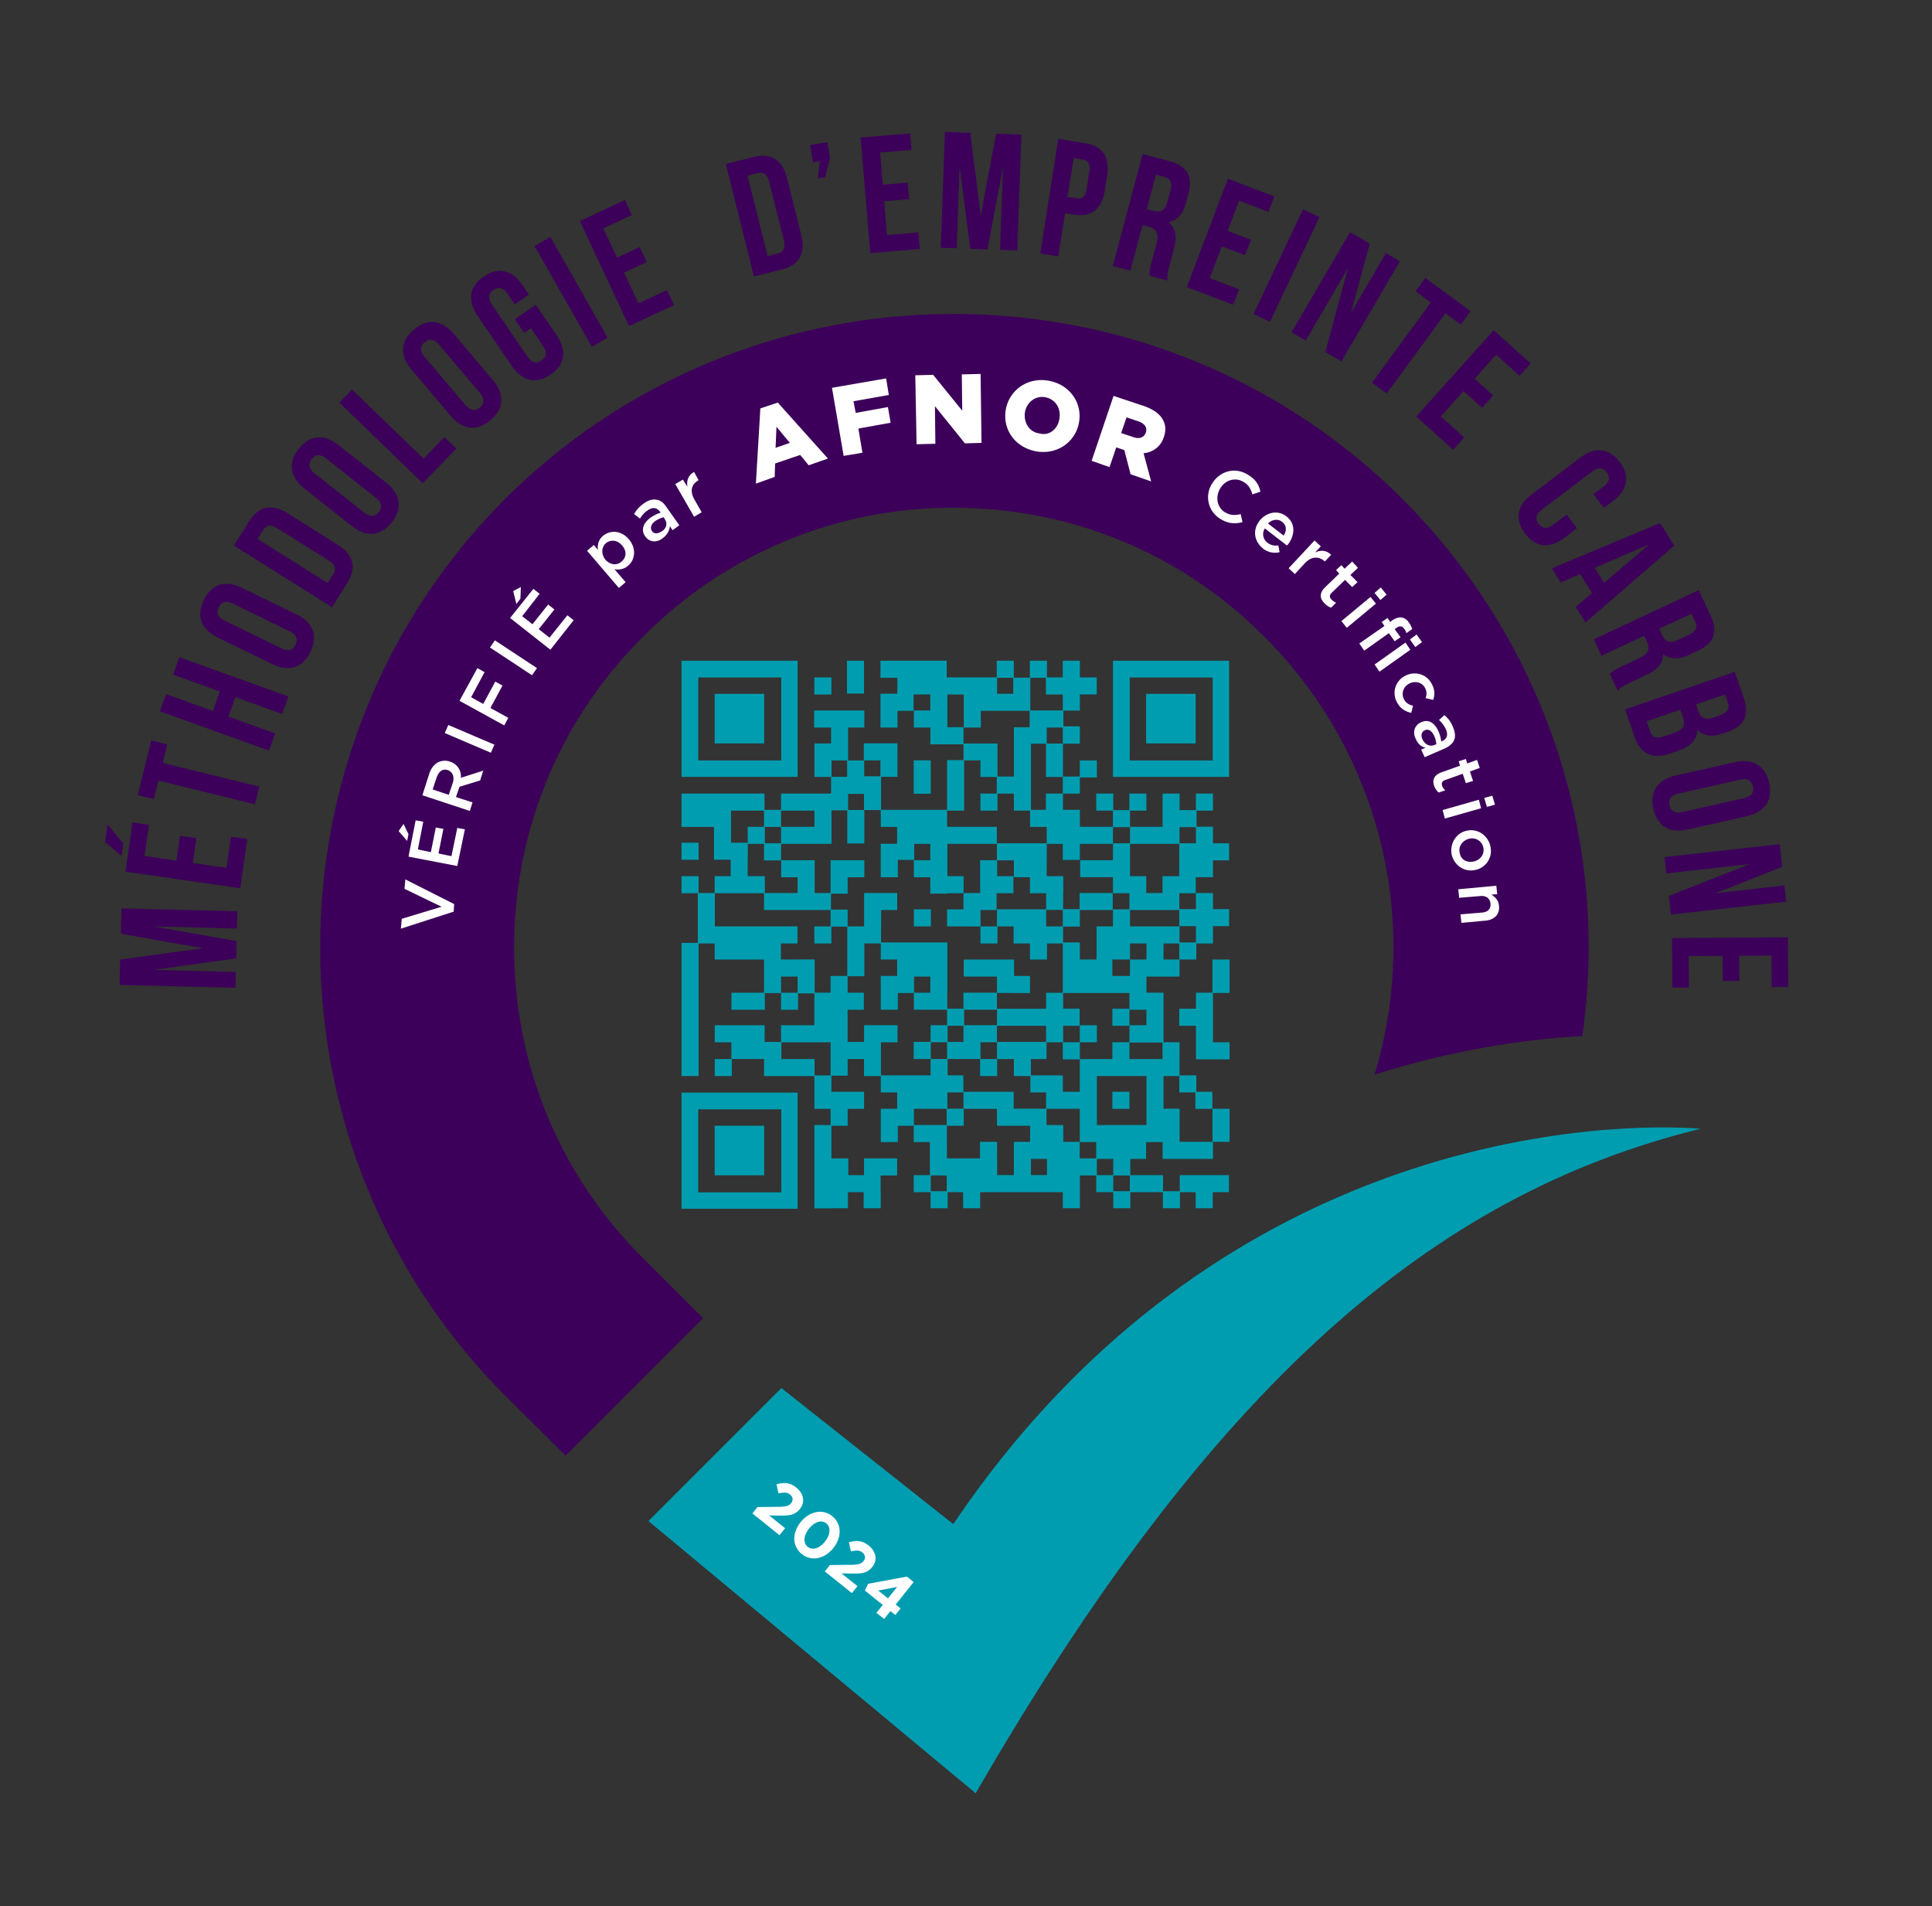 <svg xmlns="http://www.w3.org/2000/svg" width="74" height="73" fill="none"><rect width="100%" height="100%" fill="#333333" stroke="none"/><path fill="#3C005A" d="m7.769 36.313-3.14-.554.024-.97 4.44.11-.017.66-3.184-.08 3.172.562-.017.66-3.152.441 3.14.079-.016.608-4.439-.11.024-.97 3.165-.436ZM4.118 31.57l.605.742-.067.464-.635-.527.097-.678Zm2.639 1.388.137-.948.628.09-.137.949 1.287.186.172-1.193.628.09-.272 1.884-4.395-.635.272-1.883.628.09-.172 1.193 1.224.177ZM5.276 30.451l.515-2.094.616.151-.174.709 3.696.908-.166.677-3.696-.908-.174.709-.617-.152ZM10.541 28.087l-.236.657-4.179-1.503.236-.657 1.791.644.268-.746-1.79-.644.24-.668 4.178 1.502-.24.668-1.79-.643-.269.746 1.791.644ZM8.346 24.418c-.638-.311-.84-.826-.539-1.442.3-.615.83-.774 1.468-.462l2.075 1.012c.639.311.84.826.54 1.441-.301.616-.83.774-1.469.463l-2.075-1.012Zm2.421.404c.285.14.455.067.552-.133.097-.2.05-.378-.235-.517l-2.155-1.05c-.285-.14-.454-.067-.552.132-.097.2-.05.378.235.517l2.155 1.051ZM8.958 20.894l.587-.935c.37-.591.88-.675 1.482-.298l1.902 1.195c.602.378.748.874.377 1.465l-.587.935-3.761-2.362Zm.908-.254 2.686 1.687.21-.333c.118-.188.092-.361-.177-.53l-1.956-1.228c-.268-.169-.436-.117-.554.071l-.209.333ZM11.662 18.712c-.558-.44-.645-.985-.22-1.523.425-.538.975-.58 1.533-.14l1.812 1.432c.558.44.644.985.22 1.523-.425.538-.976.58-1.533.14l-1.813-1.432Zm2.28.911c.248.197.43.162.567-.012.138-.174.13-.358-.12-.555l-1.882-1.486c-.249-.197-.43-.162-.567.012-.138.174-.13.358.12.555l1.881 1.486ZM13.001 15.42l.485-.501 2.737 2.645.798-.825.456.44-1.283 1.328L13 15.42ZM15.767 14.16c-.459-.541-.436-1.093.087-1.536.523-.443 1.071-.375 1.53.167l1.493 1.763c.459.542.436 1.094-.087 1.536-.523.443-1.071.375-1.53-.167l-1.493-1.762Zm2.054 1.346c.205.242.39.244.559.1.17-.143.198-.326-.007-.568l-1.55-1.83c-.205-.242-.39-.243-.559-.1-.17.144-.198.326.007.568l1.55 1.83ZM19.717 12.223l.808-.55.792 1.164c.4.587.335 1.123-.232 1.508-.566.386-1.088.25-1.488-.337l-1.3-1.909c-.4-.587-.334-1.123.232-1.508.567-.386 1.089-.25 1.488.337l.243.357-.545.371-.268-.393c-.178-.263-.362-.284-.545-.159-.184.125-.231.304-.053.566l1.35 1.982c.178.262.358.278.542.153.183-.125.234-.298.056-.56l-.46-.676-.263.178-.357-.524ZM20.475 9.421l.607-.345 2.194 3.86-.606.345-2.195-3.86ZM23.634 9.867l.868-.406.269.574-.868.406.552 1.178 1.091-.51.27.574-1.724.806-1.883-4.022 1.724-.807.269.575-1.092.511.524 1.12ZM27.8 6.28l1.072-.267c.677-.17 1.103.123 1.275.812l.544 2.179c.173.69-.066 1.148-.743 1.317l-1.07.267L27.8 6.28Zm.831.447.77 3.077.381-.095c.215-.054.317-.197.24-.505l-.56-2.24c-.077-.308-.234-.386-.449-.333l-.382.096ZM31.138 6.219l-.109-.664.664-.109.098.595-.187.744-.282.046.08-.656-.264.044ZM33.815 7.074l.954-.08.053.633-.955.08.108 1.295 1.2-.1.053.633-1.897.157-.367-4.425 1.897-.158.053.632-1.202.1.102 1.233ZM37.564 8.254l.589-3.134.97.035-.16 4.438-.66-.024.115-3.182-.596 3.165-.66-.024-.407-3.157-.112 3.138-.609-.022.16-4.437.97.035.4 3.169ZM42.406 6.726l-.089.57c-.11.703-.509 1.032-1.198.923l-.326-.05-.258 1.647-.69-.108.689-4.386 1.015.159c.69.108.967.543.857 1.245Zm-1.282-.67-.233 1.486.326.05c.22.035.355-.046.404-.36l.103-.658c.05-.313-.054-.432-.274-.466l-.326-.051ZM44.033 10.564c-.008-.12-.014-.194.08-.543l.178-.675c.107-.398.01-.581-.296-.663l-.233-.062-.465 1.747-.674-.179 1.142-4.291 1.017.27c.7.187.913.591.737 1.253l-.09.338c-.117.441-.335.692-.673.753.3.23.324.585.205 1.032l-.176.662c-.056.209-.09.364-.065.54l-.687-.182Zm.243-3.874-.35 1.318.263.07c.251.067.434-.002.525-.346l.113-.423c.081-.306.013-.469-.226-.532l-.325-.087ZM47.02 8.842l.896.34-.225.592-.895-.34-.461 1.217 1.127.427-.225.593-1.78-.675 1.575-4.151 1.779.675-.225.593-1.127-.427-.438 1.156ZM49.91 8.014l.631.298-1.898 4.015-.63-.299 1.897-4.014ZM51.633 10.264l-1.621 2.777-.543-.316 2.238-3.835.756.44-.72 2.658 1.34-2.296.536.313-2.237 3.836-.62-.361.87-3.216ZM54.59 10.643l1.74 1.275-.376.512-.588-.432-2.252 3.07-.563-.413 2.252-3.07-.588-.43.375-.512ZM56.48 14.506l.713.64-.423.472-.713-.64-.869.967.897.806-.424.472-1.416-1.272 2.967-3.304 1.416 1.272-.424.472-.897-.805-.826.92ZM60.404 20.232l-.47.356c-.566.43-1.104.391-1.518-.155-.414-.546-.305-1.074.261-1.503l1.84-1.395c.567-.429 1.105-.39 1.519.155.413.546.304 1.075-.262 1.504l-.344.26-.398-.526.38-.287c.252-.192.264-.376.13-.553-.135-.177-.315-.215-.568-.024l-1.91 1.449c-.254.191-.26.371-.126.548.134.177.31.22.562.028l.506-.383.398.526ZM60.726 23.84l-.371-.598.621-.527-.45-.728-.75.322-.337-.545 4.15-1.734.538.868-3.401 2.943Zm.358-2.095.354.572 1.733-1.468-2.087.896ZM61.661 25.805c.087-.083.14-.135.467-.288l.632-.296c.374-.175.453-.366.318-.653l-.102-.218-1.637.766-.296-.632 4.022-1.881.446.953c.307.655.134 1.08-.487 1.37l-.316.148c-.413.193-.745.187-1.01-.033.016.378-.24.624-.66.82l-.62.29c-.195.092-.336.165-.456.298l-.3-.644Zm3.125-2.302-1.235.578.115.247c.11.236.281.331.603.18l.396-.185c.288-.134.368-.291.263-.515l-.142-.305ZM66.155 28.035l-.15.051c-.432.148-.753.11-.992-.136-.017.401-.288.648-.732.8l-.342.117c-.648.221-1.113-.002-1.339-.662l-.355-1.038 4.202-1.437.34.996c.234.685.017 1.087-.632 1.31Zm-1.793-.855-1.291.442.13.378c.075.222.218.307.53.2l.367-.125c.39-.133.467-.3.364-.6l-.1-.295Zm1.71-.584-1.11.38.088.257c.084.246.243.36.58.245l.234-.08c.3-.103.397-.25.317-.484l-.109-.318ZM66.438 29.192c.693-.156 1.171.12 1.322.788.15.668-.163 1.123-.856 1.279l-2.253.508c-.693.156-1.171-.12-1.322-.788-.15-.668.163-1.123.856-1.279l2.253-.508Zm-2.143 1.199c-.31.07-.396.232-.347.449.049.216.197.326.506.256l2.34-.528c.309-.07.396-.232.347-.449-.049-.216-.197-.326-.507-.256l-2.339.528ZM67.02 33.09l-3.197.36-.07-.625 4.413-.496.098.87-2.562 1.01 2.642-.298.07.618-4.413.497-.08-.713 3.098-1.223ZM66.615 36.605l.006.958-.634.003-.006-.958-1.3.008.007 1.205-.635.003-.01-1.903 4.44-.025.01 1.903-.634.004-.007-1.205-1.237.007ZM24.63 48.185c-3.189-3.172-4.938-7.407-4.938-11.9 0-4.492 1.75-8.727 4.939-11.9a16.677 16.677 0 0 1 11.9-4.938c4.492 0 8.727 1.749 11.9 4.938a16.84 16.84 0 0 1 4.903 10.768 16.82 16.82 0 0 1-.686 6.002c3.207-1.012 6.002-1.372 7.956-1.475 1.047-7.304-1.285-14.952-6.892-20.576-4.733-4.715-10.957-7.081-17.181-7.081-6.225 0-12.449 2.366-17.181 7.081-9.448 9.465-9.448 24.88 0 34.345l2.314 2.297 5.264-5.264-2.297-2.297Z"/><path fill="#009DB0" d="m36.514 58.37-6.585-5.212-5.093 5.093 12.535 10.425C46.407 53.038 54.86 45.75 65.13 43.23c.017 0-17.198-1.783-28.617 15.14Z"/><path fill="#fff" d="m15.354 35.565.035-.377 1.526-.463-1.423-.686.034-.36 1.869.943-.017.292-2.024.651ZM15.269 31.828l.188-.275.189.395-.052.257-.325-.377Zm.377.977.274-1.389.292.052-.206 1.063.497.103.189-.943.291.051-.188.943.497.103.223-1.08.291.051-.291 1.406-1.87-.36ZM16.178 30.456l.257-.806c.069-.223.206-.395.36-.463a.572.572 0 0 1 .446-.017.587.587 0 0 1 .412.617l.857-.274-.12.377-.789.24-.137.394.634.206-.102.326-1.818-.6Zm1.166-.48c.068-.223 0-.412-.189-.48-.189-.07-.343.034-.429.274l-.154.463.617.206.155-.463ZM17.035 28.073l.137-.309 1.766.754-.137.309-1.766-.755ZM17.6 26.838l.686-1.252.275.155-.515.96.463.257.463-.857.274.154-.462.858.685.377-.154.291-1.714-.943ZM18.767 24.797l.188-.274 1.612 1.063-.189.274-1.611-1.063ZM19.538 23.666l.892-1.115.24.189-.669.857.394.309.6-.755.24.189-.6.754.412.326.686-.857.24.188-.892 1.132-1.543-1.217Zm.12-1.03.292-.153-.017.445-.155.206-.12-.497ZM22.487 21.094l.258-.223.154.189c-.017-.19.017-.378.189-.532.257-.223.685-.24.994.12.309.36.24.789-.017 1.011a.603.603 0 0 1-.532.138l.429.497-.257.223-1.218-1.423Zm1.338-.206c-.189-.223-.446-.223-.617-.086-.172.155-.189.412-.018.635.189.206.446.223.618.068.188-.154.205-.411.017-.617ZM24.716 20.545c-.188-.257-.068-.532.223-.737.137-.086.24-.137.36-.172l-.017-.034c-.12-.172-.291-.189-.48-.052-.137.086-.206.19-.291.31l-.223-.172c.085-.155.188-.275.377-.412.171-.12.343-.171.48-.137.154.017.274.12.377.274l.497.703-.257.189-.103-.154a.643.643 0 0 1-.257.445c-.223.19-.514.189-.686-.051Zm.755-.652-.052-.085a1.146 1.146 0 0 0-.308.137c-.172.12-.223.274-.137.394.085.12.223.103.36.017.188-.103.24-.308.137-.463ZM25.865 18.539l.292-.172.171.275c-.034-.24.034-.446.258-.566l.17.309-.016.017c-.258.154-.326.411-.137.737l.274.48-.292.172-.72-1.252ZM29.123 15.641l.669-.223 1.92 2.143-.737.258-.326-.395-.96.326-.017.515-.72.257.171-2.88Zm1.132 1.32-.514-.617-.035.806.549-.189ZM31.867 14.852l2.074-.36.103.635-1.354.24.086.446 1.234-.223.103.6-1.235.223.155.926-.72.12-.446-2.607ZM35.056 14.372l.686-.017 1.114 1.372-.017-1.389.72-.017.035 2.64-.635.018-1.149-1.424.017 1.44-.72.018-.05-2.64ZM38.52 15.71c.12-.755.823-1.27 1.629-1.132.806.137 1.303.823 1.183 1.577-.12.755-.823 1.27-1.63 1.132-.805-.137-1.302-.823-1.182-1.577Zm2.057.325c.07-.394-.154-.754-.548-.823-.395-.068-.72.223-.772.584-.051.377.154.754.566.805.377.103.703-.188.755-.566ZM42.652 15.161l1.183.395c.377.137.617.325.72.548.103.189.103.412.017.652a.875.875 0 0 1-.771.6l.291 1.08-.788-.274-.24-.926-.309-.103-.257.755-.686-.24.84-2.487Zm.755 1.578c.24.085.41.017.48-.172.068-.206-.052-.343-.275-.428l-.463-.155-.205.6.462.155ZM46.424 18.522c.292-.48.875-.651 1.372-.343.309.189.429.395.48.652l-.309.103c-.051-.206-.154-.378-.343-.48-.308-.19-.703-.07-.891.257-.189.326-.12.72.189.909.205.12.377.12.6.068l.068.309c-.274.069-.531.069-.84-.12a.967.967 0 0 1-.326-1.355ZM48.242 19.945c.257-.326.703-.428 1.028-.171.36.274.326.703.086 1.046-.017.017-.034.051-.069.068l-.84-.651a.403.403 0 0 0 .103.549c.137.102.257.12.412.102l.051.258a.734.734 0 0 1-.634-.137c-.343-.275-.412-.704-.137-1.064Zm.925.566c.12-.189.12-.394-.068-.532-.154-.12-.377-.085-.532.069l.6.463ZM50.351 20.7l.24.222-.223.24c.206-.102.429-.102.617.086l-.24.257-.017-.017c-.223-.189-.497-.189-.754.086l-.377.411-.24-.223.994-1.063ZM50.745 22.5l.55-.532-.12-.137.205-.189.12.137.291-.274.223.24-.291.275.274.274-.206.189-.274-.275-.515.498c-.085.085-.085.17 0 .257a.617.617 0 0 0 .172.12l-.189.188a.565.565 0 0 1-.257-.171c-.171-.172-.206-.377.017-.6ZM52.494 22.86l.206.258-1.115.926-.206-.258 1.115-.926Zm.394-.36.223.274-.24.206-.223-.274.24-.206ZM53.026 23.974l-.103-.154.223-.154.103.154.085-.069c.137-.085.258-.12.36-.102a.398.398 0 0 1 .275.205.626.626 0 0 1 .12.24l-.223.155a.326.326 0 0 0-.086-.172c-.069-.103-.171-.12-.291-.034l-.069.052.223.308-.223.155-.223-.31-.943.67-.189-.275.96-.669Zm.806.635.188.274-1.183.84-.188-.274 1.183-.84Zm.428-.309.206.292-.257.188-.206-.291.257-.189ZM53.797 25.895c.36-.206.823-.103 1.03.274.136.24.136.429.068.635l-.292-.069a.442.442 0 0 0-.034-.411c-.12-.206-.395-.258-.6-.138a.436.436 0 0 0-.189.6c.069.138.189.206.343.24l-.069.275c-.205-.051-.394-.137-.531-.377a.736.736 0 0 1 .274-1.03ZM54.432 27.66c.291-.136.531.035.669.36.068.155.085.258.102.378l.035-.017c.188-.086.24-.24.137-.463a1.065 1.065 0 0 0-.257-.343l.205-.189c.138.12.24.24.326.446.086.206.103.377.052.497-.052.138-.172.24-.343.326l-.79.343-.136-.291.171-.07c-.154-.033-.291-.136-.377-.342-.12-.223-.069-.514.206-.634Zm.497.875.086-.034a.921.921 0 0 0-.086-.326c-.086-.188-.223-.274-.36-.206-.12.052-.155.206-.086.343.086.189.275.292.446.223ZM55.203 29.581l.72-.257-.051-.171.274-.086.052.171.377-.137.103.309-.377.137.12.36-.275.086-.12-.36-.669.24c-.12.034-.154.12-.12.223.018.068.07.12.12.171l-.257.086a.748.748 0 0 1-.171-.258c-.069-.205-.017-.41.274-.514ZM56.644 30.627l.085.326-1.388.395-.086-.326 1.389-.395Zm.514-.154.103.343-.309.086-.102-.343.308-.086ZM56.197 31.81c.412-.085.806.19.892.618a.743.743 0 0 1-.6.892c-.411.085-.806-.19-.892-.618-.068-.428.206-.823.6-.891Zm.24 1.184c.258-.052.43-.275.378-.532a.436.436 0 0 0-.532-.343c-.24.051-.428.275-.377.515.034.291.274.411.532.36ZM57.312 33.92l.035.325-.223.018c.137.085.274.205.291.428.034.326-.171.532-.514.566l-.926.086-.034-.326.823-.069c.222-.017.343-.137.325-.343-.017-.188-.154-.308-.377-.291l-.823.069-.034-.326 1.457-.137ZM29.014 57.716l.773-.008c.073-.001.137-.003.19-.008a.812.812 0 0 0 .141-.021.316.316 0 0 0 .181-.113c.048-.06.067-.12.057-.178a.255.255 0 0 0-.1-.155.307.307 0 0 0-.181-.07 1.038 1.038 0 0 0-.256.029l-.077-.348c.073-.02.141-.033.206-.041a.753.753 0 0 1 .188 0c.06.007.12.025.18.051a.868.868 0 0 1 .357.305c.043.069.07.138.082.21a.493.493 0 0 1-.01.215.562.562 0 0 1-.109.206l-.003.004a.604.604 0 0 1-.322.215.99.99 0 0 1-.213.03c-.08.003-.169.004-.269.003l-.37-.007.612.49-.214.267-1.038-.832.195-.244ZM30.71 59.513a.75.75 0 0 1-.287-.57.893.893 0 0 1 .06-.329c.04-.112.102-.218.183-.32l.003-.004c.081-.102.172-.184.273-.248a.92.92 0 0 1 .312-.13.738.738 0 0 1 .622.152.746.746 0 0 1 .284.57.913.913 0 0 1-.058.33c-.04.112-.101.22-.183.32l-.003.005a1.126 1.126 0 0 1-.273.248.916.916 0 0 1-.312.129.74.74 0 0 1-.622-.152Zm.227-.275c.046.037.097.06.152.068a.385.385 0 0 0 .17-.015.572.572 0 0 0 .174-.091.907.907 0 0 0 .163-.16l.003-.005a.873.873 0 0 0 .12-.195.591.591 0 0 0 .05-.192.398.398 0 0 0-.022-.173.307.307 0 0 0-.098-.134.313.313 0 0 0-.153-.068.377.377 0 0 0-.17.015.62.62 0 0 0-.173.092.865.865 0 0 0-.164.16l-.003.004a.88.88 0 0 0-.121.196.6.6 0 0 0-.051.19.392.392 0 0 0 .023.172c.02.053.053.098.1.136ZM31.787 59.936l.773-.008c.073 0 .136-.003.19-.007a.795.795 0 0 0 .14-.022.319.319 0 0 0 .181-.113c.049-.06.068-.12.057-.178a.254.254 0 0 0-.099-.155.307.307 0 0 0-.182-.07 1.036 1.036 0 0 0-.255.029l-.077-.348c.072-.02.14-.033.205-.041a.762.762 0 0 1 .188 0c.06.007.12.025.18.051a.87.87 0 0 1 .357.305c.043.069.07.139.082.21a.497.497 0 0 1-.01.215.56.56 0 0 1-.108.206l-.003.004a.605.605 0 0 1-.322.215.993.993 0 0 1-.213.03c-.08.003-.17.004-.27.003l-.37-.007.612.49-.214.266-1.038-.831.196-.244ZM33.812 61.462l-.686-.55.125-.258 1.484-.275.26.209-.688.86.188.15-.2.251-.189-.15-.242.302-.295-.236.243-.303Zm.2-.25.35-.438-.723.139.373.299Z"/><path fill="#009DB0" d="M45.796 26.573h-1.898v1.898h1.898v-1.898Z"/><path fill="#009DB0" d="M47.077 25.305H42.63v4.447h4.447v-4.447Zm-.628 3.819h-3.178v-3.178h3.178v3.178ZM29.27 26.573h-1.897v1.898h1.897v-1.898Z"/><path fill="#009DB0" d="M30.551 25.305h-4.447v4.447h4.447v-4.447Zm-.628 3.819h-3.178v-3.179h3.178v3.179ZM33.094 25.305h-.653v1.256h.653v-1.256ZM31.845 25.942h-.653v.654h.653v-.654ZM35.65 29.117h-.652v1.281h.653v-1.281ZM38.187 38.028h.612v.003h.653v-.654h-.612v-.63h-1.927v.653h1.274v.628ZM26.757 32.273h-.653v.653h.653v-.653ZM28.03 40.557h-.653v.653h.653v-.653ZM38.194 40.557h-.654v.653h.654v-.653ZM43.26 38.631h-.654v.653h.654v-.653ZM46.46 39.916v-1.888h.635v-1.281h-.654v1.271h-.634v.613h-.639v.653h.64v1.284h.634v.001h.653v-.653h-.634ZM43.26 41.812h-.654v.654h.654v-.654Z"/><path fill="#009DB0" d="M46.441 43.729h-1.259V42.46h-.617v-1.25h.604v.627h.616v.629h.653v-.654h-.615v-.628h-.645v-.615h.001v-.654h-.614v-1.898h-.653V37.4h1.267v-.654h.642v-.615h.64v-.663h.617v-.653h-.618v-.616h-.653v.616h-.637v-.607h.631v-.613h.66v-.646h.617v-.653h-.618v-.636h-.628v-.616h.628v-.653h-.653v.634h-.625v-.634h-.653v1.273h-1.247v-.62h.628v-.653h-.653v.634h-.616v-.634h-.653v.653h.64v.62h-1.265v-.65h-.648v-.621h.646v-.618h.652v-.653h-.653v.617h-.645v-1.258h.646v-.664h-.63v-.603h.63v-.618h.647v-.654h-.647v-.637h-.654v.637h-.606v-.638h-.654v.65h-.615v-.65h-.654v.638h-1.916v-.637h-2.538v.653h.646v.61h-.646v1.296h.653v-.642h.616v-.627h.64v.614h-.63v.654h.633v.642h1.269v-.654h-.618v-1.255h.628v1.267h.653v-.641h1.87v.631h-.603v1.886h-.628v-1.265H36.905v.636h-.63v1.934h.653V29.12h.625v.636h.625v.635h-.625v.653h.653v-.651h.629v.651h.618v.624h.638v.628h-1.908v.646h-.642V34.199h-.633v-.645h-.622v-1.236h1.895v-.654h-1.906v-.65h-2.528V29.75h.628V28.47h-.02v-.002h-1.27v.653h.636v.607h-.62v-.605h-.616v-1.26h.62v-.653h-1.922v.654h.65v.607h-.637v1.282h.636v.64h-1.917v.622h-.633v-.623h-3.178V31.668h1.243v1.258h.639v.628h-.613v.645h-.616v-.645h-.653v.654h.624V36.11h-.624v5.1h.654v-5.079h.615v.616h1.892v1.271h-1.251v.653h1.281v-.64h.62v.64h.653v-.628h.624v1.22h-1.277v.64h-.628v-.64h-1.91v.653h.637v.64h1.914v-.64h1.886v1.269h-.615v-.628h-1.934v.653h1.927v1.256h.622v.62h-.622v3.19h.653v-.003h.633v-.616h.603v.616h.653v-.654h-.005v-.602h.633v-.654h-1.269v.64h-.603v-.64h-.645v-1.25h.622v-.647h.628v-.654h-1.25v-.616h.622v-.64h.626v.654h.643v.627h.628v.624h-.628v1.278h.653v-.625h.609v.625h.618v1.264h-.618v.653h.645v.616h.654v-.616h.593v.616h.653v-.616h3.165v.616h.653v-1.256h.627v.64h.653v.616h.653v-.616h1.247v.616h.654v-.616h.602v.616h.654v-.616h.62v-.653h-1.884v.616h-.64v-.616h-1.253v-.621h.602v-.643h.633v.631h.008v.012h1.922v-.653h.635v-1.268h-.653v1.268Zm-2.53-.644h-1.898V41.21h1.899v1.875Zm0-3.823h-.65v.664h.65v.001h.615v.63H43.26v-.642h-.654v.642h-1.245v-.641h.652v-.653h-.654v.652h-.638v-.63h.632v-.654h-.632v-.6h2.54v.64h.65v.591Zm-1.306-2.516h.677v.631h-.677v-.63Zm1.307-.615v.615h-.63v-.615h.63Zm1.256 0v.615h-.603v-.615h.603Zm-1.886-2.577v-1.236h1.886v.624h-.001v.612h-.641v.645h-.622v-.645h-.622Zm1.897-1.258v-.618h.628v.618h-.628Zm-2.55-.618h.653v.618h-.653v.646h-1.256v.653h1.256v.613h.632v.616h-.632v.654h.653v-.626h1.886v.616h.64v.625h-.629v-.616h-3.178V36.746h-.64v-.653h-.642v-.607h.642v-.634h1.259v-.653h-1.269v.616h-.63v-.608h.005v-.653h-.635v-.605h.002v-.632h.614v.613h.654v-.613h1.268v-.64Zm-2.56 3.146h-1.882v.654h-.63v-.626h.616v-.645h.643v-.653h-.622v-.605h.64v.646h.616v.612h.618v.617Zm.023-6.961h.615v.612h-.615v-.613Zm-.03.618v1.275h.645v.635h-.646v.623h-.573v-2.533h.573Zm.645-1.272H39.464v-1.251h.597v.638h.646v.613Zm-1.896-.64h-.621v-.611h.62v.61Zm-5.718 3.834v.616h-.608v-.616h.608Zm-.645-.653h-.598v-.628h.598v.628Zm-2.53 1.914v-.62h1.278v.62h-1.278Zm-.003.632h-.62v-.628h.62v.628ZM28 31.668v-.624h1.264v.62h-.624v.609h-.64v-.606Zm2.546 4.463v-.654H27.38v-1.27h1.884v.645h2.549v.626h-.622v.653h.653v-.644h.608V37.377h-.64v.64h-.608v-1.274h-.654v.003h-.64v-.615h.636Zm.004 1.269v.618h-.633V37.4h.633Zm6.35 4.437v-.653h-.604v-.627h-.653v.627h-1.901V39.916h.636v-.654h-1.282v.64h-.63v-1.231h.622v-.653h-.622v-.631h.64V36.13h.63v.615h.627v.63h-.628v1.295h.654v-.64h.613v.64h1.272v.591h-.631v.64h-.646v.654h.654v-.64h.623v.64h1.282v-.64h.629v-.654h-1.257v-.591h1.257v-.653h-1.282v.613h-.62v-.603h.003v-1.935h-2.54v-.613h.004v-.628h.615V34.2h-1.268v1.279h-.63v-.644h-.638v-.61h.638v-.629h.639v-.653h-1.292v1.257h-.61v-1.257h-1.283v.653h.63v.604h-1.256v-.645h-.656v-.628h.002v-.609h.623v.632h.653v-.632h1.932v-1.286h.603v1.27h.653v-1.279h.631v.645h.625v.646h-.626v1.282h.654v-.665h.627v-.613h.616v.625h-.63v.653h.63v.628h.654v-.016h.617v.617h-.629v.653h.63v.003h.649v.65h.653v-.653h1.865v-.631h.636v.632h-1.885v.653h.628v.615h.653v-.615h.604v1.887h-.64v.613h-1.88v.653h1.88v.618h-1.88v.654h1.897v-.64h.623v.653h.652V41.812h-.65v-.628h-1.222v-.627h-.653v.653h.632v.627h.602v.624h-1.242v-.649h-1.923v.649h-.617v-.624h.615Zm.002-1.935h-.606v-.618h.607v.618Zm-1.893-1.884V37.4h.623v.618h-.623Zm5.093 6.364v.62h-.615v-.62h.615Zm-1.27-.653v.653h.002v.62h-.641v-.639h-.003v-.634h-.653v.634h-1.269v-.634h-.002v-.615h.648v-.648h1.272v.648h1.27v.615h-.624Zm-2.57 1.288v.602h-.612v-.605h.432v.003h.18Zm0-1.932h-1.258v-.62h1.257v.62Zm6.378 1.932h.636v.602h-.636v-.602Zm0-.014h-.628v-.621h.628v.621Zm-.654-.64h-.63v-.634h-.63v-.644h-.643v-.62h1.276v1.274h.627v.624Z"/><path fill="#009DB0" d="M35.656 34.824h-.653v.654h.653v-.654ZM29.27 43.112h-1.897v1.898h1.897v-1.898Z"/><path fill="#009DB0" d="M26.104 46.291h4.447v-4.447h-4.447v4.447Zm.64-3.807h3.18v3.179h-3.18v-3.179Z"/></svg>